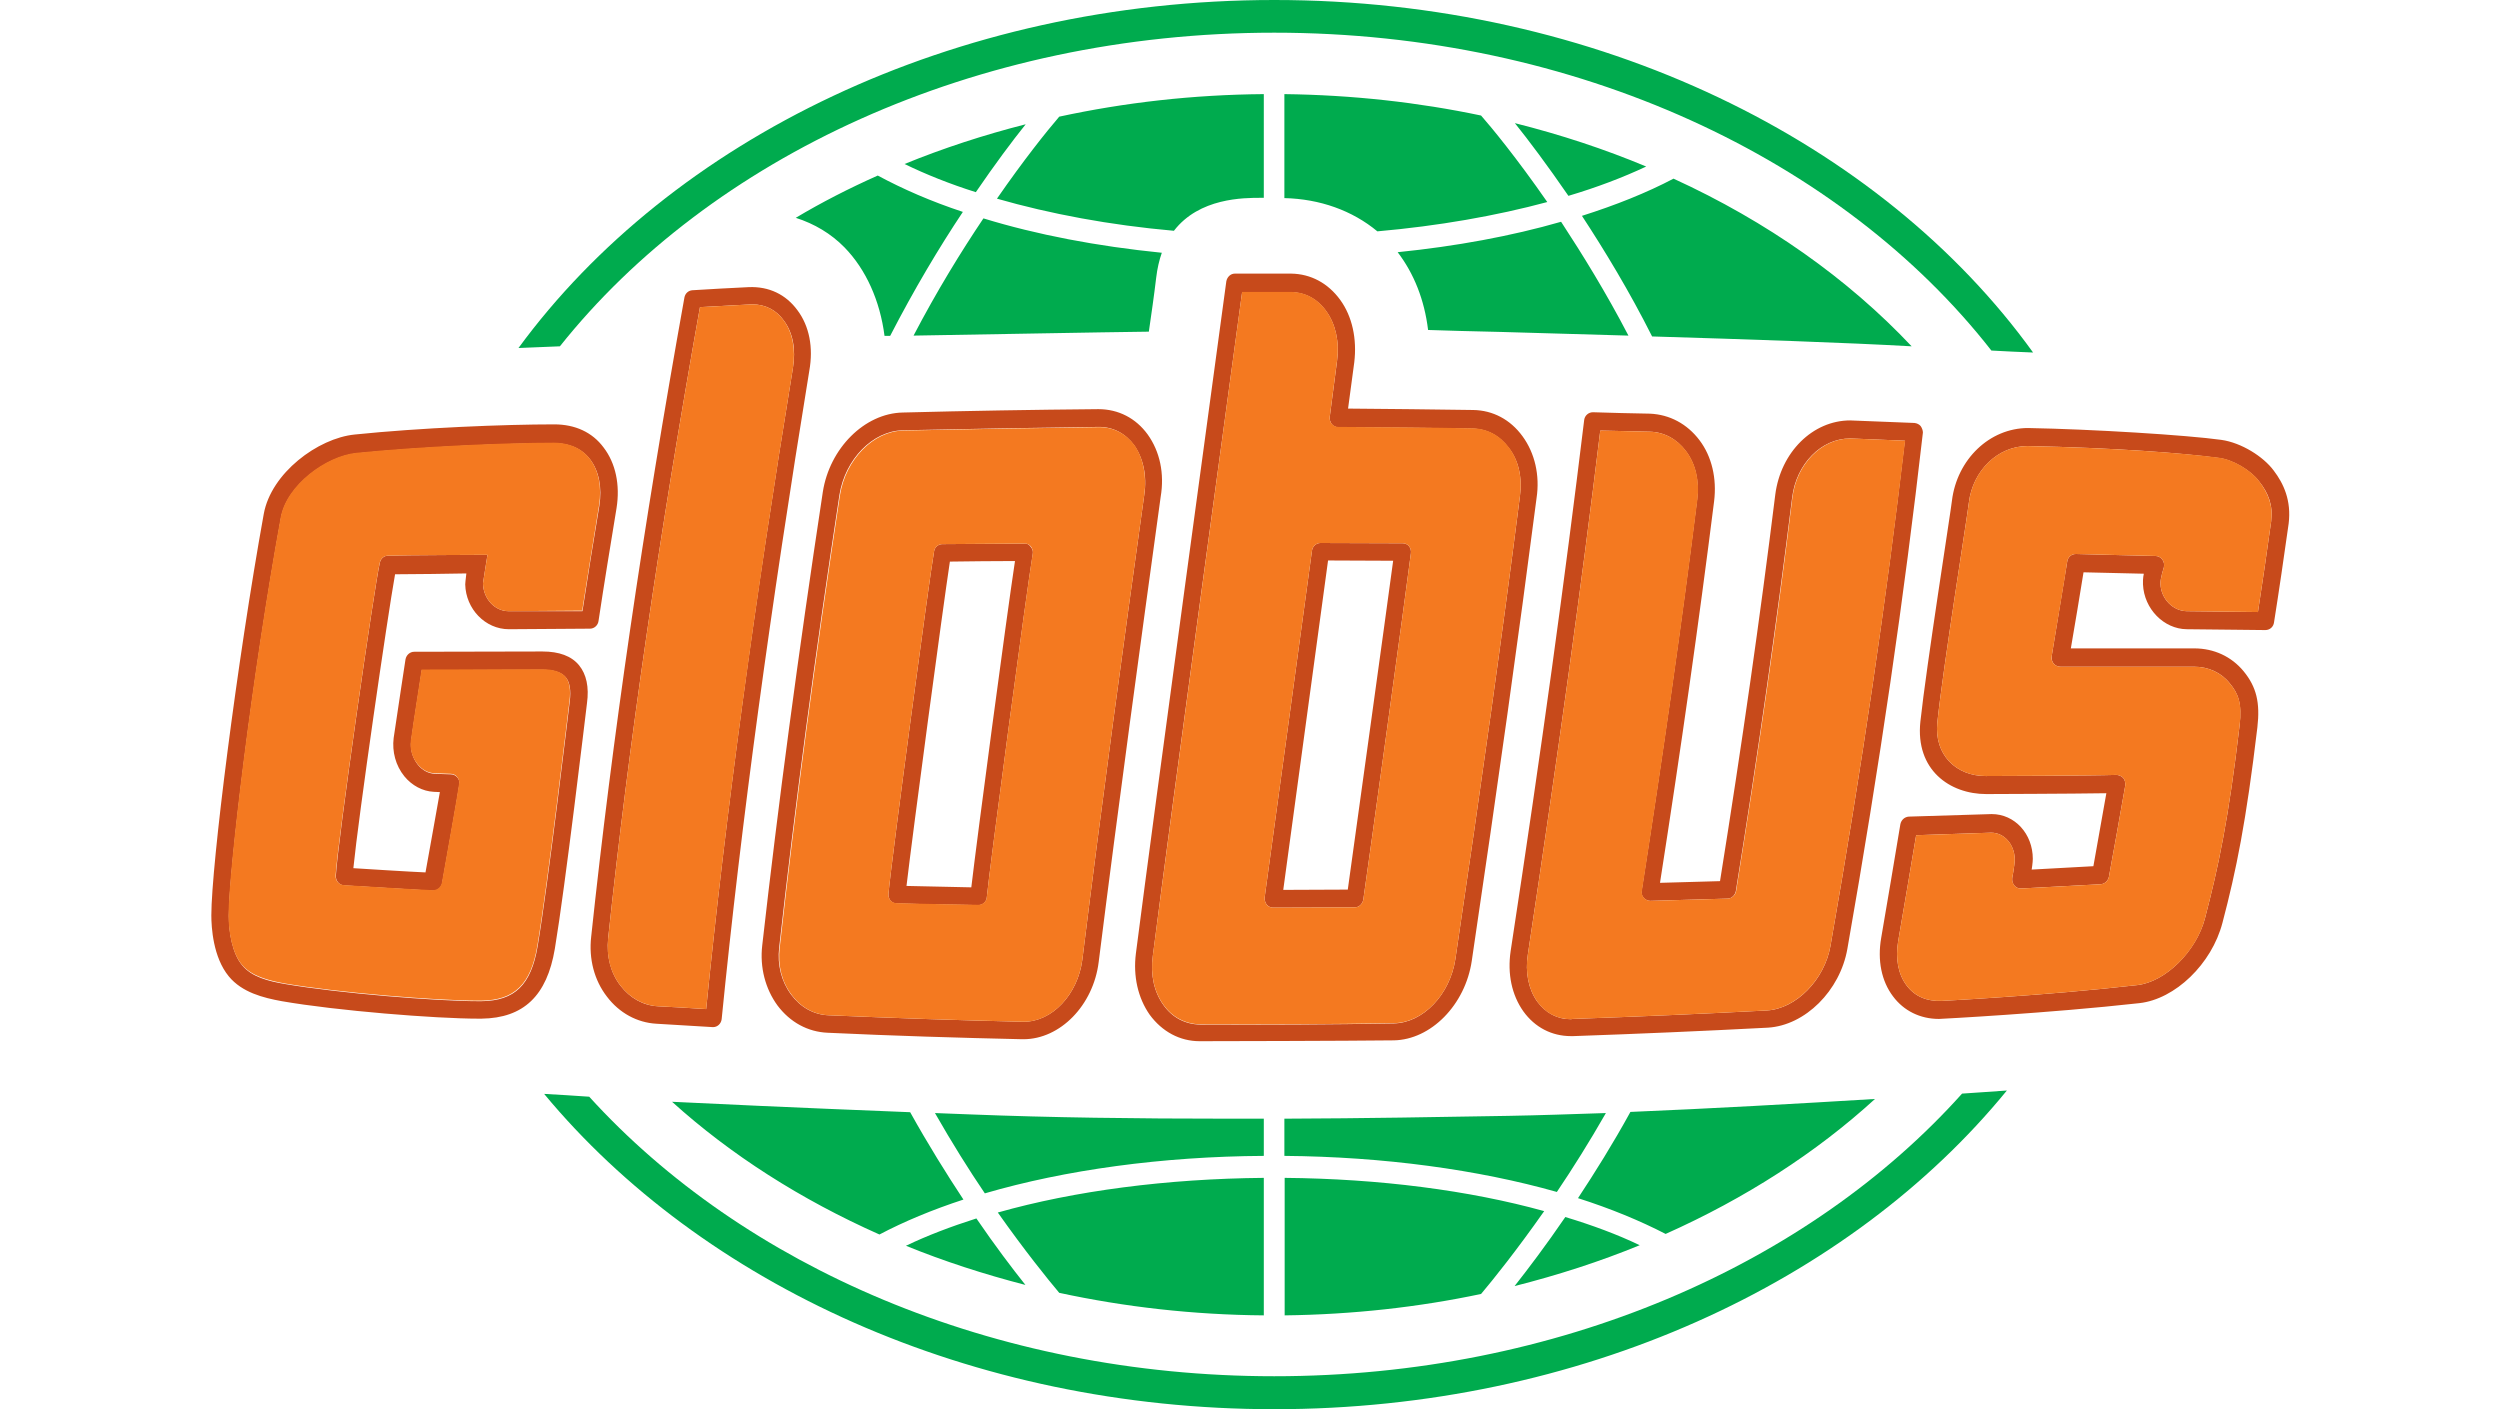 <?xml version="1.0" encoding="utf-8"?>
<!-- Generator: Adobe Illustrator 25.4.1, SVG Export Plug-In . SVG Version: 6.00 Build 0)  -->
<svg version="1.1" id="layer" xmlns="http://www.w3.org/2000/svg" xmlns:xlink="http://www.w3.org/1999/xlink" x="0px" y="0px"
	 viewBox="0 0 887.2 500.1" style="enable-background:new 0 0 887.2 500.1;" xml:space="preserve">
<style type="text/css">
	.st0{fill:#C74A1B;}
	.st1{fill:#F47920;}
	.st2{fill:#00AB4E;}
</style>
<g>
	<path class="st0" d="M283,110.1c-4.1-5.6-10.1-8.5-17.3-8.2c-6.7,0.3-13.3,0.7-20,1.1c-1.4,0.1-2.5,1.1-2.8,2.5
		c-14.8,82.4-25.6,156.6-33.1,226.9c-0.9,7.9,1.1,15.5,5.6,21.3c4.4,5.8,10.7,9.2,17.5,9.6c6.7,0.4,13.4,0.8,20,1.2h0.2
		c1.5,0,2.8-1.2,3-2.8c7-70.3,17.3-145.5,31.1-230.1C288.7,123.3,287.2,115.7,283,110.1 M281.4,130.6
		c-13.7,83.5-23.8,157.9-30.8,227.5c-5.8-0.4-11.5-0.7-17.2-1c-5.2-0.3-9.8-2.9-13.2-7.3c-3.5-4.5-5-10.4-4.4-16.7
		c7.4-69.5,18.1-142.8,32.6-224.1c5.8-0.3,18.5-1,18.5-1c4.7,0,8.6,2,11.3,5.8C281.4,118.1,282.5,124,281.4,130.6 M806.9,167
		c-3.7-5-11.5-9.9-18.6-10.9c-12.2-1.7-45.9-3.8-68.6-4.2c-13.6,0-25.2,11.1-27,25.8c-0.4,3.8-9.1,58.9-11.2,78.4
		c-1.8,17.1,10.4,25.7,23.4,25.7c0,0,30.7-0.1,42.6-0.3c-1.4,8-3.5,19.7-4.6,25.9c-7.3,0.4-14.6,0.8-21.9,1.2c0,0,0.4-2.5,0.4-3.8
		c0-8.9-6.4-15.9-14.6-15.9l-29.4,0.9c-1.5,0.1-2.7,1.2-3,2.7c-2.2,13.4-4.5,26.8-6.8,40.3c-1.4,8,0.1,15.4,4.2,20.8
		c3.8,5.1,9.6,8,16.3,8c0.4,0,38.8-2,71.1-5.6c12.7-1.4,25.7-13.9,29.5-28.5c4.9-18.6,8.4-35.8,12.4-69.4c1-8.7-0.3-14.3-4.9-19.9
		c-4.3-5.2-10.5-8.1-17.5-8.1h-43.8c0.6-3.3,3.9-23.1,4.5-27c5.6,0.1,21.4,0.5,21.4,0.5s-0.4,1.5-0.3,3.8
		c0.4,8.7,7.4,15.8,15.5,15.9c9.2,0.1,18.5,0.2,27.9,0.3c1.7,0,2.9-1.2,3.1-2.7c1.8-11.3,3.5-23.1,5.2-35.1
		C813.2,177.6,810.4,171.6,806.9,167 M806,185c-1.5,10.9-3.1,21.7-4.7,32.2c-8.5-0.1-16.8-0.2-25.3-0.3c-4.9-0.1-9.1-4.4-9.3-9.7
		c-0.1-1.9,1.2-5.8,1.2-5.8c0.2-1,0.1-2-0.5-2.8s-1.5-1.3-2.5-1.3c0,0-21.6-0.5-28.2-0.7c-1.7,0-2.9,1.2-3.1,2.8
		c-0.5,3.2-4.9,29.8-5.5,33.5c-0.1,0.9,0.1,1.9,0.7,2.6c0.6,0.7,1.5,1.1,2.4,1.1h47.4c5.1,0,9.7,2.1,12.7,5.9
		c3,3.6,4.4,7.1,3.5,14.9c-3.9,33.2-7.5,50.2-12.3,68.5c-3.1,11.8-14.1,22.6-24.1,23.7c-32.1,3.7-69.4,5.6-69.4,5.6
		c-5.2,0.2-9.5-1.6-12.4-5.5c-3-4-4-9.5-3-15.6c2.2-12.6,4.3-25.2,6.4-37.7c8.8-0.3,17.6-0.6,26.6-0.9c4.7,0,8.3,4.2,8.4,9.4
		c0,2.1-0.9,6.7-0.9,6.7c-0.1,1,0.1,1.9,0.8,2.7c0.6,0.7,1.5,1.1,2.5,1c9.4-0.5,18.7-1,28.1-1.5c1.4-0.1,2.6-1.2,2.9-2.6
		c1.1-5.7,4.3-23.9,5.8-32.4c0.1-1-0.1-2-0.7-2.7c-0.6-0.7-1.6-1.1-2.5-1.1c-8.4,0.3-46.3,0.4-46.3,0.4c-10.6,0-18.3-7.6-17.2-18.9
		c2-19.2,10.8-74.2,11.2-78.1c1.4-11.5,10.4-20.1,20.8-20.1c30.7,0.6,55.3,2.5,67.8,4.2c5.1,0.6,11.4,4.4,14.3,8.2
		C805.1,175,806.7,179.4,806,185 M681.6,151.2c-0.5-0.6-1.3-1-2.2-1.1l-22.8-0.9c-13.3,0-24.7,11.3-26.6,26.4
		c-5.4,43.6-11.8,88.4-19.6,137.1c-7.1,0.2-14.2,0.4-21.3,0.6c7.5-48.1,13.8-92.4,19.2-135.4c1-8.1-0.8-15.9-5.2-21.7
		s-10.6-9.1-17.6-9.4c-6.8-0.1-13.5-0.3-20.2-0.5c-1.6,0-2.9,1.2-3.1,2.7c-6.8,56-15,115.9-26.1,188.5c-1.2,8.1,0.4,15.6,4.5,21.4
		c4.1,5.7,10.1,8.8,16.9,8.8h0.8c23-0.8,46.2-1.8,69.1-3c13.2-0.8,25.6-13.1,28.2-28c11.5-65.4,20.2-125.3,26.8-183.2
		C682.4,152.8,682.1,151.9,681.6,151.2 M649.6,335.7c-2.1,12-12.2,22.3-22.6,22.9c-22.8,1.2-46,2.2-68.9,3l-0.6,0.1
		c-4.9,0-9-2.2-12-6.3c-3.1-4.4-4.3-10.4-3.3-16.7c10.8-71.5,19-130.7,25.7-185.9c5.8,0.1,11.6,0.3,17.5,0.4
		c5.1,0.1,9.7,2.6,12.9,6.9c3.4,4.5,4.8,10.6,4,17.1c-5.5,44-12,89.4-19.7,138.9c-0.2,0.9,0.1,1.9,0.7,2.5c0.6,0.7,1.5,1.1,2.3,1.1
		c9.2-0.3,18.4-0.5,27.5-0.8c1.4,0,2.6-1.2,2.9-2.6c8-49.7,14.5-95.4,20-139.8c1.5-11.9,10.3-20.9,20.6-20.9l19.4,0.8
		C669.4,213,660.8,271.8,649.6,335.7 M180.6,223.3l28.8-0.2c1.5,0,2.8-1.2,3-2.7c2-13.3,4.2-26.7,6.4-40.1
		c1.3-8.2-0.3-15.9-4.6-21.5c-4-5.4-10.1-8.2-17.5-8.2c-17.6,0-47.5,1.2-70.8,3.6c-13.1,1.3-29.7,13.7-32.3,28.2
		C84.1,235,75,307.2,75,324.8c0,4.3,0.6,14.9,6.2,21.7c4.7,5.7,12.2,7.6,18.8,8.8c19.5,3.4,54.6,6.2,69.7,6.2h1.2
		c14.9-0.2,23.2-8.1,26-24.8c3.7-22.1,10.8-82.3,11.4-87.1c0.8-5.8-0.2-10.3-2.8-13.5c-2.7-3.3-7.1-4.9-13-4.9l-45.5,0.1
		c-1.5,0-2.8,1.1-3.1,2.7c0,0-2.9,19-4.2,27.9c-0.6,4.8,0.7,9.8,3.8,13.6c2.7,3.3,6.5,5.3,10.4,5.5l2.2,0.1
		c-0.5,3-3.8,21.2-5.1,28.5c-5.1-0.2-22.5-1.3-25.6-1.5c1.8-18.1,12.1-89.3,14.8-104.3c4.7,0,21.9-0.2,25.3-0.3
		c-0.3,2.1-0.4,3.9-0.4,3.9C165.3,216.1,172.2,223.3,180.6,223.3 M137.7,197.2c-1.4,0-2.6,1-2.9,2.5c-1.8,7.4-15.1,99.8-15.6,111.1
		c-0.1,1.8,1.2,3.3,2.9,3.4c3.9,0.2,25.7,1.6,31.6,1.9c1.6,0,2.9-1.1,3.2-2.6c1.6-9,5.5-30.8,6.1-35.1c0.2-0.9-0.1-1.8-0.7-2.5
		s-1.4-1.1-2.3-1.1l-5.8-0.2c-2.1-0.1-4.3-1.2-5.9-3.2c-1.9-2.4-2.8-5.5-2.4-8.5c1.2-8.6,2.5-16.5,3.8-25.1l42.9-0.1
		c3.9,0,6.7,0.9,8.2,2.7c1.4,1.7,1.9,4.6,1.4,8.5c-0.6,4.9-7.7,65-11.4,86.9c-2.3,13.7-8.1,19.4-20,19.5h-1.1
		c-14.8,0-49.4-2.8-68.6-6.1c-5.9-1-11.8-2.5-15.2-6.7c-3.5-4.2-4.7-11.8-4.7-17.5c0-15.7,8.3-85.2,18.5-141.2
		c2.1-11.6,16.2-21.8,26.8-22.9c23.1-2.3,52.8-3.6,70.2-3.6c3.8,0,9.1,1,12.7,5.7c3.2,4.2,4.3,10,3.3,16.5c-2.1,12.5-4.1,25-6,37.4
		l-26.2,0c-4.9,0-9-4.4-9.1-9.9c0.1-0.9,1.6-10.1,1.6-10.1S143.1,197,137.7,197.2 M363.6,192.9c-9.7,0.1-19.4,0.1-29.2,0.2
		c-1.4,0-2.7,1.1-2.9,2.5c-1.5,8.2-15.1,109.3-16.2,121.6c-0.1,0.8,0.2,1.7,0.7,2.4c0.6,0.7,1.4,1,2.2,1c9.7,0.3,19.3,0.4,29,0.6
		l0,0c1.6,0,2.9-1.2,3-2.8c0.7-8.1,14.2-109.4,16.3-121.8c0.2-0.9-0.1-1.8-0.7-2.5C365.3,193.3,364.5,192.8,363.6,192.9
		 M344.7,314.9c-7.7-0.2-15.3-0.3-23-0.5c2.3-19.6,12.9-98.7,15.4-115.1c7.7-0.1,15.4-0.2,23.1-0.2
		C357.1,219.6,346.7,297.7,344.7,314.9 M407.3,154.2c-4.2-5.8-10.4-9-17.5-9c-23,0.2-46.5,0.6-69.5,1.2
		c-13.5,0.3-25.9,12.7-28.3,28.2c-8.8,58-15.8,110.6-21.5,160.9c-0.9,7.8,1.1,15.4,5.4,21.3c4.5,6,10.8,9.4,17.8,9.7
		c23.4,1.1,46.6,1.8,69,2.3h0.5c13,0,24.8-12,26.7-27.4c7.1-56.5,14.8-112.7,22-165.1C413.3,168,411.6,160.2,407.3,154.2
		 M406.1,175.5c-7.3,52.3-15,108.6-22,165.1c-1.6,12.3-10.7,22-20.8,22h-0.4c-22.4-0.5-45.5-1.3-68.9-2.3c-5.2-0.2-9.9-2.8-13.3-7.4
		c-3.4-4.6-4.9-10.5-4.2-16.6c5.6-50.3,12.6-102.9,21.4-160.7c2-12.6,11.8-22.7,22.5-22.9c23-0.5,46.4-0.9,69.6-1.2
		c5,0,9.4,2.3,12.5,6.5C405.7,162.6,407.1,168.8,406.1,175.5 M540.3,154.8c-4.3-5.9-10.5-9.2-17.5-9.3c-14.8-0.2-29.6-0.4-44.4-0.5
		c0.6-4.4,2.2-16.4,2.2-16.4c1-8.3-0.7-16.3-5-22.2s-10.4-9.2-17.4-9.3h-20c-1.5,0-2.7,1.2-3,2.7c-3.5,26-25.2,184.9-32.1,238.6
		c-1,8,0.7,15.7,4.9,21.7c4.4,6,10.7,9.4,17.7,9.4c5.7,0,51.9-0.1,68.9-0.3c13.2-0.2,25.4-12.6,27.7-28.2
		c9.4-63.4,16.7-115.6,23-164.3C546.5,168.7,544.7,160.8,540.3,154.8 M539.4,176.1c-6.2,48.7-13.5,100.8-22.9,164.2
		c-1.9,12.7-11.5,22.7-21.9,22.9c-22.4,0.4-45.8,0.5-68.8,0.4c-5.2-0.1-9.8-2.5-12.9-6.9c-3.3-4.6-4.7-10.6-3.8-17.4
		c6.8-53.4,28.3-210.5,31.7-235.6h17.3c5,0,9.5,2.4,12.6,6.8c3.3,4.6,4.7,10.9,3.8,17.6c0,0-1.9,14.3-2.6,19.9
		c-0.1,0.9,0.2,1.8,0.7,2.5c0.6,0.7,1.4,1.1,2.2,1.1c15.9,0.1,31.9,0.2,47.8,0.5c5.1,0.1,9.6,2.5,12.8,6.8
		C538.9,163.3,540.3,169.5,539.4,176.1 M497.8,192.8c0,0-20.8-0.1-29.2-0.1c-1.5,0-2.8,1.2-3,2.7c-0.7,5.5-16.8,123.1-16.8,123.1
		c-0.1,0.8,0.2,1.8,0.7,2.5c0.6,0.7,1.4,1.1,2.3,1.1c9.7,0,19.3-0.1,29-0.1c1.5,0,2.7-1.2,3-2.7c1.1-7.2,15.4-110.8,16.9-123
		c0.1-0.9-0.1-1.8-0.7-2.5C499.5,193.2,498.7,192.8,497.8,192.8 M478.3,315.7c-7.6,0-15.3,0.1-22.9,0.1c0,0,14.3-104.9,15.9-116.9
		c7.5,0,23.1,0.1,23.1,0.1C491.7,219.2,480.6,299.1,478.3,315.7"/>
</g>
<g>
	<path class="st1" d="M281.4,130.6c-13.6,83.5-23.8,157.9-30.8,227.5c-5.8-0.4-11.5-0.7-17.2-1c-5.1-0.3-9.8-2.9-13.2-7.3
		c-3.5-4.5-5.1-10.4-4.4-16.7c7.4-69.5,18.1-142.8,32.6-224.1c5.8-0.3,18.5-1,18.5-1c4.7,0,8.6,2,11.3,5.8
		C281.3,118.1,282.4,124,281.4,130.6 M806,185c-1.5,10.9-3.1,21.7-4.7,32.2c-8.5-0.1-16.8-0.2-25.3-0.3c-4.9-0.1-9.1-4.4-9.3-9.7
		c-0.1-1.9,1.2-5.8,1.2-5.8c0.2-1,0.1-2-0.5-2.8s-1.5-1.3-2.5-1.3c0,0-21.6-0.5-28.2-0.7c-1.7,0-2.9,1.2-3.1,2.8
		c-0.4,3.2-4.9,29.8-5.5,33.5c-0.2,0.9,0.1,1.9,0.7,2.6c0.6,0.7,1.5,1.1,2.4,1.1h47.4c5.1,0,9.7,2.1,12.7,5.9
		c3,3.6,4.5,7.1,3.5,14.9c-3.9,33.2-7.5,50.2-12.3,68.5c-3,11.8-14.1,22.6-24.1,23.7c-32.1,3.7-69.4,5.6-69.4,5.6
		c-5.2,0.2-9.5-1.6-12.4-5.5c-3-4-4-9.5-3-15.6c2.2-12.6,4.3-25.2,6.4-37.7c8.8-0.3,17.6-0.6,26.6-0.9c4.7,0,8.3,4.1,8.4,9.4
		c0,2.1-0.9,6.7-0.9,6.7c-0.1,1,0.2,1.9,0.8,2.7c0.6,0.7,1.5,1.1,2.5,1c9.4-0.5,18.7-1,28.1-1.5c1.4-0.1,2.6-1.2,2.9-2.6
		c1.1-5.7,4.3-23.9,5.8-32.4c0.1-1-0.1-2-0.7-2.7c-0.6-0.7-1.6-1.1-2.5-1.1c-8.4,0.3-46.3,0.4-46.3,0.4c-10.6,0-18.3-7.6-17.2-18.9
		c2-19.2,10.8-74.2,11.2-78.1c1.4-11.5,10.3-20.1,20.8-20.1c30.6,0.6,55.3,2.5,67.8,4.1c5.1,0.6,11.4,4.4,14.3,8.2
		C805,175.1,806.7,179.4,806,185 M649.6,335.7c-2.1,12-12.3,22.3-22.6,22.9c-22.8,1.2-46,2.2-68.9,3l-0.6,0.1c-4.9,0-9.1-2.2-12-6.3
		c-3.1-4.4-4.3-10.4-3.3-16.7c10.8-71.4,19-130.7,25.7-185.9c5.8,0.1,11.6,0.3,17.5,0.4c5.1,0.1,9.8,2.6,13,6.9
		c3.4,4.5,4.8,10.6,4,17.1c-5.5,44-12,89.4-19.7,138.9c-0.2,0.9,0.1,1.9,0.7,2.5c0.6,0.7,1.4,1.1,2.3,1.1c9.2-0.3,18.4-0.5,27.5-0.8
		c1.4-0.1,2.6-1.2,2.9-2.6c8-49.7,14.6-95.4,20-139.8c1.5-11.9,10.4-20.9,20.6-20.9l19.4,0.8C669.4,213,660.8,271.8,649.6,335.7
		 M137.7,197.2c-1.4,0-2.6,1-2.9,2.4c-1.8,7.4-15.1,99.8-15.7,111.1c-0.1,1.8,1.2,3.3,2.9,3.4c3.9,0.2,25.7,1.6,31.6,1.8
		c1.6,0,2.9-1.1,3.2-2.6c1.6-9,5.5-30.8,6.1-35.1c0.2-0.9-0.1-1.8-0.7-2.5c-0.5-0.7-1.4-1.1-2.3-1.1l-5.8-0.2
		c-2.1-0.1-4.3-1.2-5.9-3.2c-2-2.4-2.8-5.5-2.4-8.5c1.2-8.6,2.5-16.5,3.8-25.1l42.9-0.1c3.9,0,6.7,0.9,8.2,2.7
		c1.4,1.7,1.9,4.6,1.4,8.5c-0.6,4.9-7.7,65-11.4,86.9c-2.3,13.7-8.1,19.4-20,19.5h-1.1c-14.8,0-49.4-2.8-68.6-6.1
		c-5.9-1.1-11.8-2.6-15.2-6.7c-3.5-4.2-4.7-11.8-4.7-17.5c0-15.7,8.3-85.2,18.5-141.2c2.1-11.6,16.2-21.8,26.8-22.9
		c23.1-2.3,52.8-3.6,70.2-3.6c3.8,0,9.1,1,12.7,5.7c3.2,4.2,4.3,10,3.3,16.5c-2,12.5-4.1,25-6,37.4l-26.1,0.2c-4.9,0-9-4.4-9.1-9.9
		c0.1-0.9,1.6-10.1,1.6-10.1S143,197,137.7,197.2 M363.6,192.9c-9.7,0.1-19.4,0.1-29.2,0.2c-1.4,0-2.7,1.1-2.9,2.5
		c-1.5,8.2-15.1,109.3-16.2,121.6c-0.1,0.8,0.2,1.7,0.7,2.3c0.6,0.7,1.4,1,2.2,1c9.6,0.3,19.3,0.4,29,0.6l0,0c1.6,0,2.9-1.2,3-2.8
		c0.7-8.1,14.2-109.4,16.3-121.9c0.1-0.9-0.1-1.8-0.7-2.5C365.3,193.3,364.5,192.8,363.6,192.9 M406.1,175.5
		c-7.3,52.3-15,108.6-22,165.1c-1.6,12.3-10.7,22-20.7,22H363c-22.4-0.5-45.5-1.3-68.9-2.3c-5.2-0.2-9.9-2.8-13.2-7.3
		c-3.5-4.6-4.9-10.5-4.2-16.6c5.6-50.3,12.6-102.9,21.4-160.7c2-12.6,11.8-22.7,22.5-22.9c23-0.5,46.4-0.9,69.6-1.2
		c5,0,9.4,2.3,12.5,6.5C405.7,162.6,407,168.8,406.1,175.5 M539.4,176.1c-6.2,48.7-13.5,100.8-22.9,164.2
		c-1.9,12.7-11.5,22.7-21.9,22.8c-22.4,0.4-45.8,0.5-68.8,0.4c-5.1-0.1-9.8-2.5-12.9-6.9c-3.3-4.6-4.7-10.6-3.8-17.4
		c6.9-53.4,28.3-210.5,31.7-235.6h17.3c5,0,9.5,2.4,12.6,6.8c3.3,4.6,4.7,10.9,3.8,17.6c0,0-1.9,14.3-2.6,19.9
		c-0.1,0.9,0.1,1.8,0.7,2.5s1.4,1.1,2.3,1.1c15.9,0.1,31.8,0.2,47.8,0.5c5.1,0.1,9.6,2.5,12.8,6.8
		C538.9,163.3,540.3,169.5,539.4,176.1 M497.8,192.8c0,0-20.8-0.1-29.2-0.1c-1.5,0-2.8,1.2-3,2.7c-0.7,5.5-16.8,123.1-16.8,123.1
		c-0.1,0.9,0.2,1.8,0.7,2.5s1.4,1.1,2.3,1.1c9.6,0,19.3-0.1,29-0.1c1.5,0,2.7-1.2,3-2.7c1.1-7.2,15.4-110.8,16.9-123
		c0.1-0.9-0.1-1.8-0.7-2.5C499.5,193.2,498.7,192.8,497.8,192.8"/>
	<path class="st2" d="M364,44.1c-14.9,3.8-29.3,8.5-43,14.1c7.6,3.7,16.1,7.1,25.3,10C353,58.4,359.1,50.2,364,44.1 M584.2,59.1
		c-14.8-6.2-30.3-11.3-46.6-15.4c4.9,6.1,11.5,14.9,19,25.8C566.7,66.5,575.9,63,584.2,59.1 M549.1,71.7
		C538.2,56,529.3,45.2,525.6,41c-22.3-4.7-45.7-7.3-69.8-7.6v36.9c12.6,0.3,24.1,4.4,33,11.8C510.4,80.2,530.9,76.6,549.1,71.7
		 M353.8,70.5c18.8,5.4,40.1,9.4,62.8,11.4c9-11.7,24.7-11.7,30.9-11.7h1V33.4c-25.2,0.2-49.5,3-72.6,8
		C371.2,46.9,363.2,56.9,353.8,70.5 M407.7,117.7c0.8-5.5,1.9-13.1,2.6-19.1c0.4-3.4,1.1-6.3,2-8.9c-22.9-2.3-44.4-6.4-63.3-12.2
		c-8,11.9-16.6,25.9-24.8,41.6C348.8,118.7,390.6,117.9,407.7,117.7 M569.9,395c-12,0.4-23.7,0.8-34.7,1c-23.8,0.4-51.1,0.9-79.4,1
		v13.2c35.3,0.3,68.8,4.9,96.7,12.8C558.1,414.7,564,405.3,569.9,395 M496,89.5c5.8,7.6,9.5,16.9,10.8,27.6
		c6.3,0.2,15.7,0.5,25.9,0.7c13,0.4,28.7,0.8,45.2,1.3c-7.9-15.2-16.3-28.8-23.9-40.4C536.3,83.8,516.7,87.4,496,89.5 M586.3,119.4
		c33.6,1,69.2,2.2,92.1,3.5c-22.6-24-51.3-44.3-84.5-59.5c-9.5,5-20.5,9.4-32.5,13.2C569.4,88.8,578.2,103.3,586.3,119.4
		 M537.5,456.4c15.4-3.9,30.3-8.7,44.4-14.5c-7.9-3.8-16.8-7.1-26.4-10C548.6,442,542.3,450.3,537.5,456.4 M313.9,119.2
		c0.6,0,1.3,0,2,0c8.5-16.5,17.4-31.4,25.8-44c-11.2-3.7-21.3-8.1-30.2-12.9c-10.1,4.5-19.9,9.5-29.1,15c6.6,2.1,12.5,5.6,17.3,10.5
		C307.3,95.6,312.3,106.7,313.9,119.2 M560,425.2c11.6,3.7,22,8,31.1,12.7c28.2-12.6,53.4-28.8,74.3-47.9
		c-27.8,1.7-58.1,3.4-86.8,4.6C572.4,405.9,566,416.1,560,425.2 M344.8,395.5c-4.4-0.2-8.8-0.3-13-0.5c6,10.5,12,20.1,17.7,28.5
		c28.4-8.3,62.9-13.1,99-13.3V397c-4.1,0-8.1,0-12.2,0C402.7,397,372.8,396.6,344.8,395.5 M455.9,418v48.8
		c24.1-0.3,47.5-2.9,69.7-7.6c4.3-5.1,12.5-15.3,22.4-29.4C521.3,422.4,489.4,418.3,455.9,418 M323,394.7
		c-40.5-1.6-72.5-3.1-84.5-3.7c20.8,18.8,45.7,34.7,73.6,47.1c8.7-4.6,18.8-8.8,29.8-12.4C335.9,416.6,329.4,406.2,323,394.7
		 M321.5,442.1c13.5,5.5,27.7,10.1,42.4,13.9c-4.7-5.9-10.7-13.8-17.4-23.6C337.4,435.3,329,438.5,321.5,442.1 M375.9,458.8
		c23.1,5,47.5,7.8,72.6,8V418c-34.4,0.3-67.2,4.6-94.4,12.3C363.7,443.9,371.7,453.8,375.9,458.8"/>
	<path class="st2" d="M452.2,11.6c107.3,0,201.6,45.1,254.5,112.8c5.1,0.3,10,0.5,14.8,0.7C667.7,50.4,567.1,0,452.2,0
		C338.1,0,238.1,49.7,184,123.5c5.3-0.2,10.3-0.4,14.7-0.6C251.9,56.1,345.6,11.6,452.2,11.6 M452.2,488.4
		c-100,0-188.6-39.2-243.1-99.2c-5.5-0.4-10.8-0.7-16-1c55.8,67.3,151.1,111.9,259.1,111.9c108.6,0,204.4-45,260-113.1
		c-5.1,0.4-10.4,0.7-15.9,1.1C641.9,448.8,552.8,488.4,452.2,488.4"/>
</g>
</svg>
